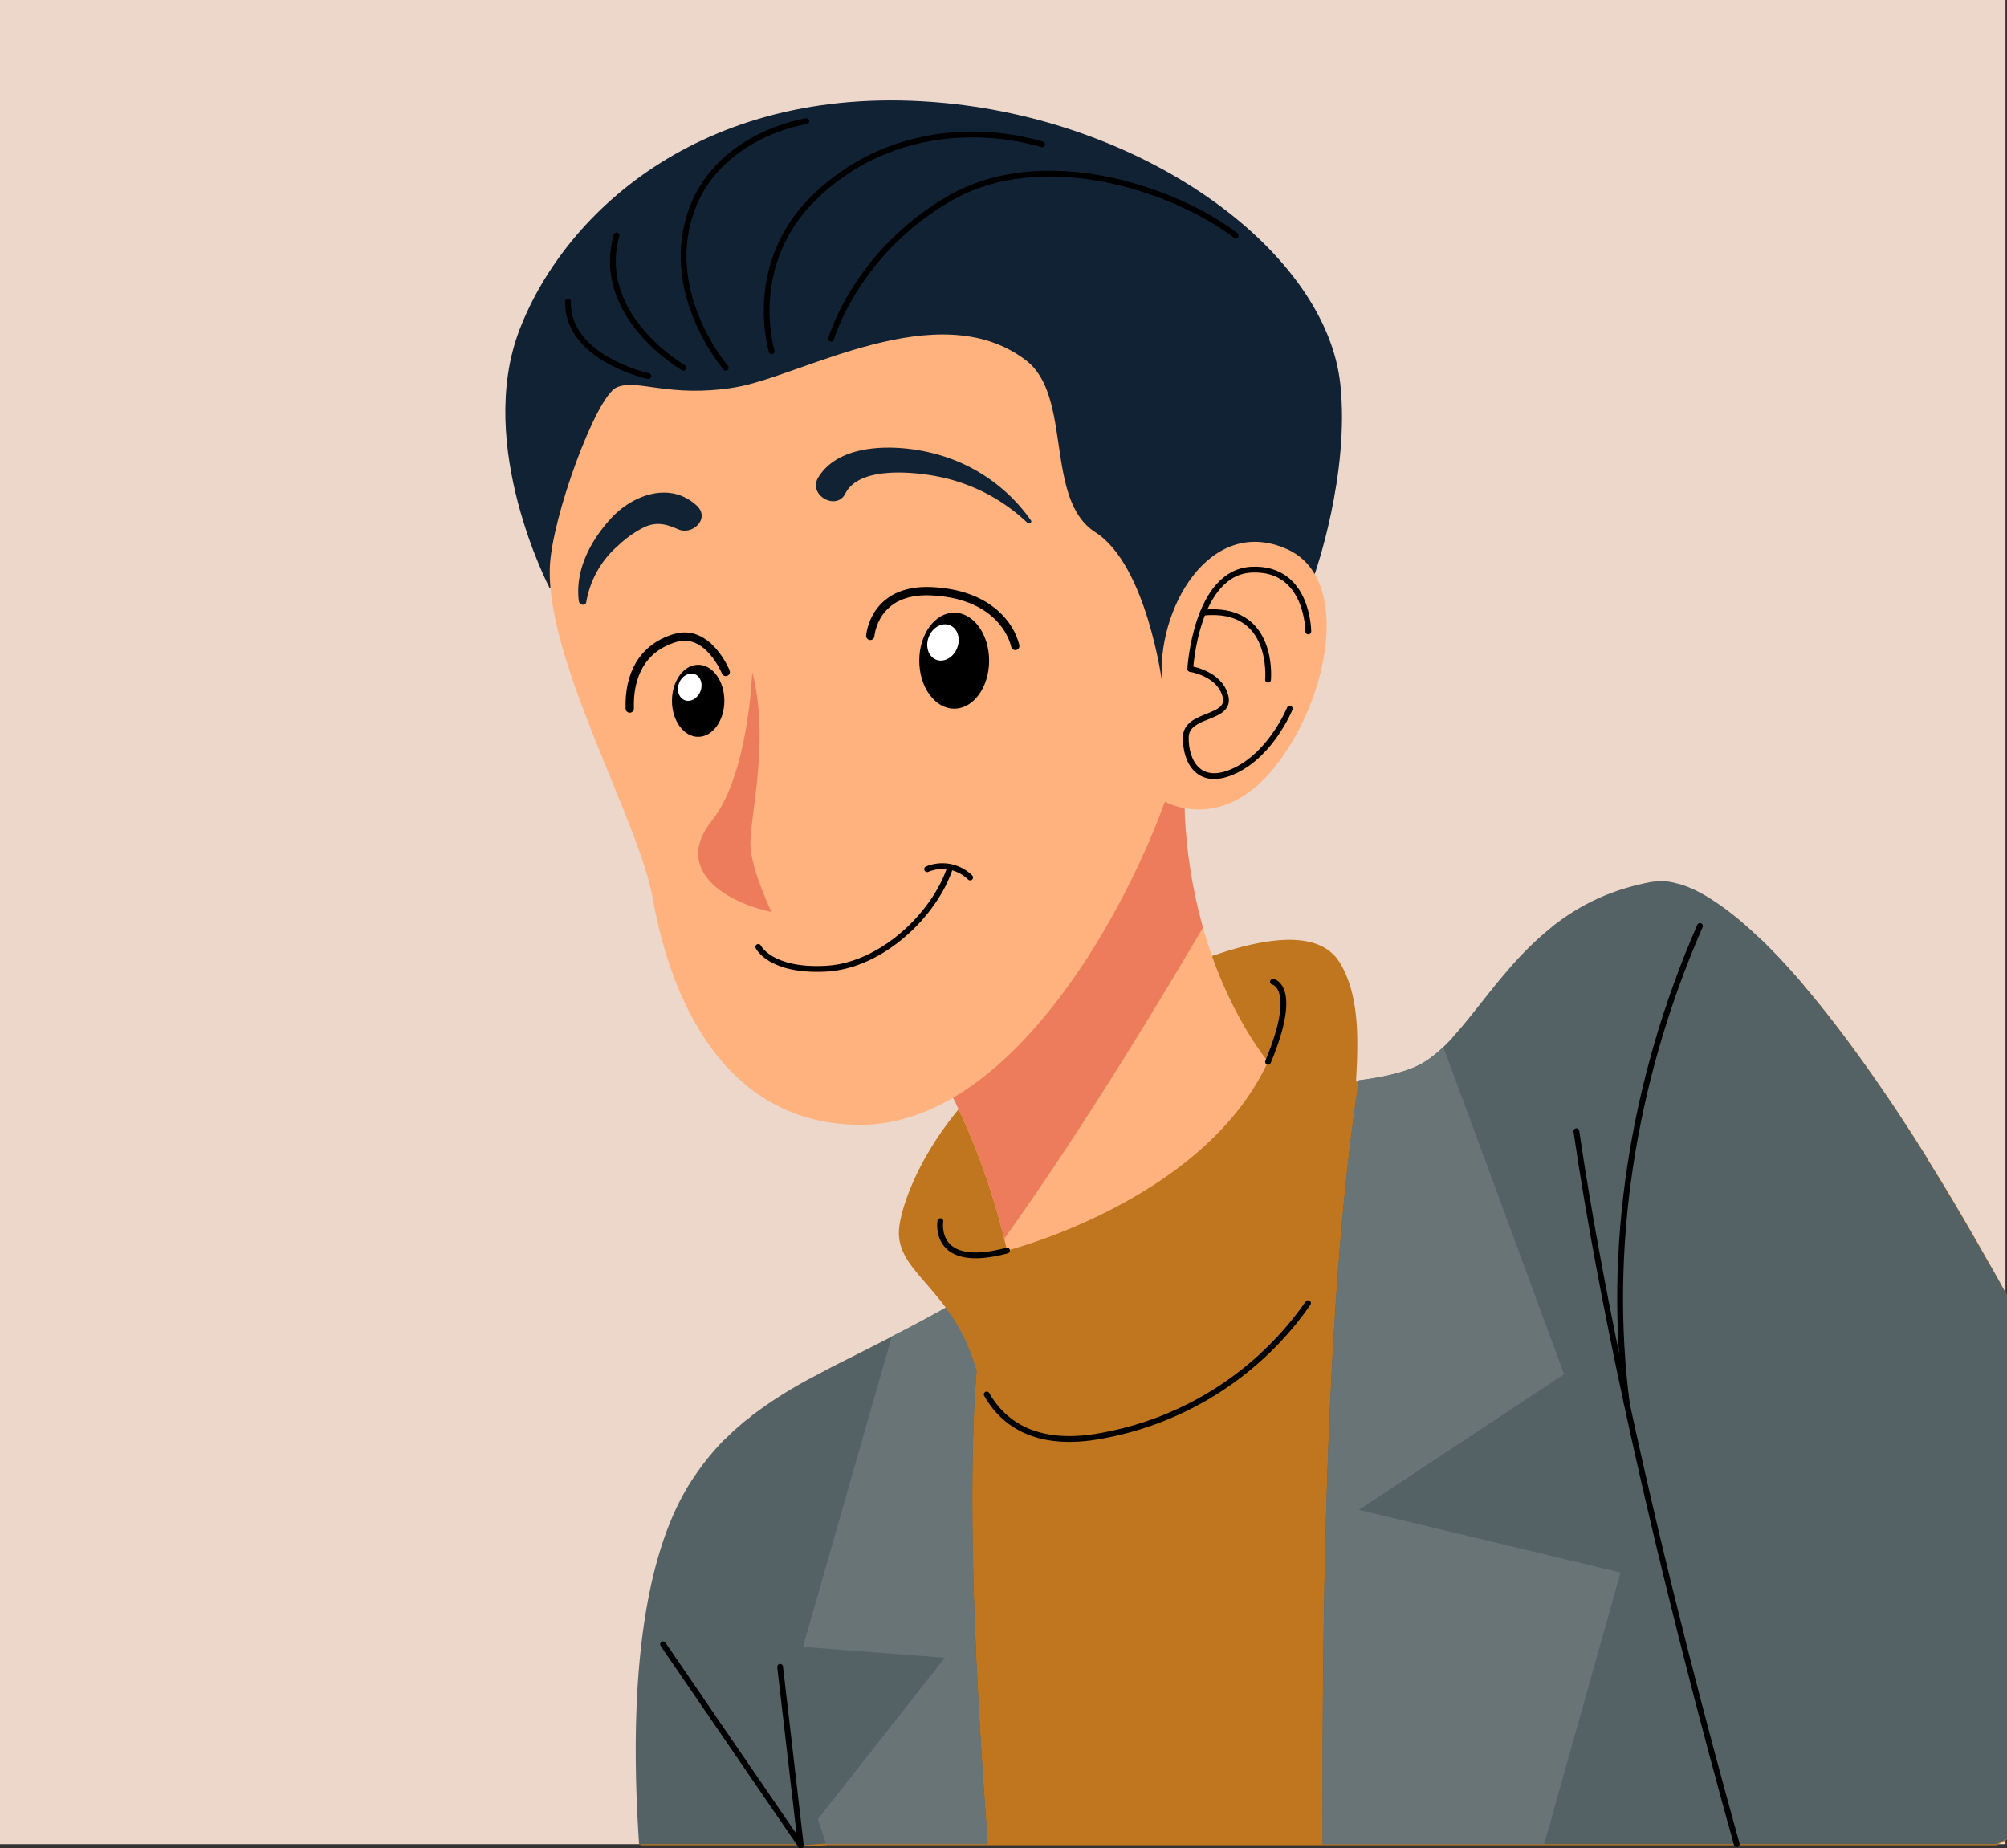<svg xmlns="http://www.w3.org/2000/svg" viewBox="0 0 370 340.75"><rect x="0" y="0" width="370" height="340.75" fill="#333333" stroke="none"/><defs><style>.cls-1{fill:#edd7ca;}.cls-2{fill:#bf761f;}.cls-3{fill:#546266;}.cls-4{fill:#697477;}.cls-5,.cls-9{fill:none;stroke:#000;stroke-linecap:round;stroke-linejoin:round;}.cls-5{stroke-width:1.07px;}.cls-6{fill:#ffb27d;}.cls-7{fill:#ed7c5d;}.cls-8{fill:#112235;}.cls-9{stroke-width:1.53px;}.cls-10{fill:#fff;}</style></defs><g id="Layer_2" data-name="Layer 2"><g id="Layer_1-2" data-name="Layer 1"><polygon class="cls-1" points="147.63 340.22 147.48 340 117.82 340 0 340 0 0 369.72 0 369.72 238.32 369.72 339.15 369.72 340 368.03 340 320.18 340 284.67 340 243.84 340 182.12 340 152.32 340 147.63 340.22"/><path class="cls-2" d="M369.72,238.32c-1.06-2-2.14-3.89-3.22-5.81l-1.08-1.91c-.72-1.27-1.44-2.53-2.17-3.78s-1.44-2.5-2.18-3.73c-.36-.61-.72-1.23-1.09-1.84l-1.09-1.82c-.58-1-1.17-1.94-1.77-2.9s-1.14-1.86-1.72-2.78a.22.22,0,0,0,0-.08c-.58-.93-1.16-1.86-1.74-2.77l0,0q-.88-1.4-1.77-2.76l-1.68-2.57a1.63,1.63,0,0,0-.11-.17c-.57-.87-1.15-1.72-1.72-2.57l-.07-.11c-.46-.67-.91-1.35-1.37-2l-1.09-1.58c-3.67-5.28-7.29-10.14-10.83-14.48-.31-.39-.63-.77-.94-1.14s-.66-.8-1-1.2-.68-.81-1-1.21q-2.06-2.38-4.06-4.5c-.67-.71-1.33-1.39-2-2.05-.28-.29-.56-.57-.85-.85s-.73-.71-1.1-1-.6-.57-.9-.84c-1-.9-1.95-1.75-2.9-2.52l-.93-.74-.77-.59c-.62-.47-1.24-.91-1.84-1.32l-.73-.48a27.6,27.6,0,0,0-3-1.74q-.32-.16-.63-.3l-.83-.36c-.27-.12-.54-.22-.8-.31l-.8-.27-.06,0-.92-.24c-.32-.08-.64-.14-.95-.19a7.24,7.24,0,0,0-.78-.1l-.32,0-.71,0a9.83,9.83,0,0,0-1.81.16c-.54.1-1.08.21-1.61.34l-.37.08c-.47.11-.94.23-1.39.36l-1.23.35c-.62.18-1.22.38-1.81.59l-1,.37-.92.36,0,0c-.63.27-1.25.54-1.86.83q-.67.31-1.32.66h0c-.44.23-.87.46-1.29.7l-.65.38q-.93.56-1.8,1.14c-.27.17-.53.35-.78.53l-.76.55-.86.64-.21.16c-.4.32-.79.63-1.17,1l-.09.07c-.83.7-1.62,1.41-2.39,2.13a66.89,66.89,0,0,0-4.73,5l-1.06,1.25c-.79.93-1.55,1.87-2.28,2.79-.6.75-1.18,1.5-1.77,2.23-1.66,2.1-3.25,4.1-4.84,5.85l-.36.38c-.42.45-.84.89-1.27,1.3l-.48.46c-.48.45-1,.88-1.46,1.27l-.34.26-.12.09c-.2.16-.4.3-.6.44s-.63.43-.95.62c-2.67,1.61-6.93,2.63-11.87,3.26l-.58.07a150.42,150.42,0,0,1-18.49.8c-9.93-.1-18.18-.82-18.18-.82a80.53,80.53,0,0,1-19.58,28.75h0a62.85,62.85,0,0,1-8.08,6.31c-1,.67-2,1.32-3,1.94l-1.85,1.15-1.35.81c-1,.64-2.09,1.25-3.11,1.83l-1.57.9-.38.22c-2.71,1.52-5.31,2.91-7.83,4.22l-1.06.55h0a.53.53,0,0,0-.1.06c-.14.06-.27.13-.4.2l-.52.27c-.51.26-1,.52-1.51.76l-.17.09-3.93,2-3.76,1.89c-.92.46-1.82.93-2.71,1.39l-2.61,1.39a80.45,80.45,0,0,0-11.08,7c-.35.27-.7.54-1,.83s-.65.52-1,.8l-.68.59c-.68.59-1.34,1.21-2,1.86l-.57.57a46.11,46.11,0,0,0-4.54,5.43c-.22.3-.44.6-.64.9s-.56.83-.83,1.25c-10.06,15.66-11.22,42.56-9.57,66.87h29.66l.15.22,4.69-.22H368l1.69-.85L370,339V238.83C369.91,238.66,369.82,238.49,369.72,238.32Z"/><path class="cls-3" d="M147.63,340.22l-.15-.22H117.82c-1.65-24.31-.49-51.21,9.57-66.87.27-.42.55-.84.83-1.25s.42-.6.64-.9a46.11,46.11,0,0,1,4.54-5.43L134,265c.65-.65,1.31-1.27,2-1.86l.68-.59c.32-.28.64-.55,1-.8s.69-.56,1-.83a80.45,80.45,0,0,1,11.08-7l2.61-1.39c.89-.46,1.79-.93,2.71-1.39l3.76-1.89,3.93-2,.17-.09,1.51-.77c.17-.09.34-.18.52-.26s.26-.14.4-.2a.53.53,0,0,1,.1-.06l0,0,1.06-.54c2.52-1.31,5.12-2.7,7.83-4.22l.38-.22,1.57-.9c1-.58,2.06-1.19,3.11-1.83l1.35-.81,1.85-1.15c-.31,1.1-.6,2.3-.86,3.58-.06.29-.11.58-.17.88-.26,1.34-.49,2.76-.7,4.26,0,.34-.09.69-.14,1q-.36,2.81-.63,5.94c0,.27-.05.54-.07.81v0c-.12,1.41-.22,2.87-.3,4.36,0,.45-.06.9-.08,1.36-.41,7.63-.5,16.24-.36,25.35,0,1.29,0,2.59.07,3.9,0,.19,0,.37,0,.56l.09,3.39c0,1.37.08,2.75.12,4.13s.1,2.85.16,4.28.12,3,.19,4.45c0,1.1.09,2.21.15,3.31s.1,2.21.16,3.32c.09,1.72.18,3.43.28,5.15l.15,2.57c.1,1.76.21,3.51.32,5.25.08,1.35.17,2.7.26,4l.06.92c.16,2.37.33,4.73.5,7l0,.46c.09,1.16.17,2.31.26,3.45h-29.8Z"/><path class="cls-4" d="M182.12,340h-29.8l-1.54-4.63,23.42-29.76-26.17-2,16.39-57.25h0c.17-.09.34-.18.52-.26s.35-.19.53-.27h0l1.06-.54c2.52-1.31,5.12-2.7,7.83-4.22l.38-.22,1.57-.9c1-.58,2.06-1.19,3.11-1.83l1.35-.81,1.85-1.15c-.31,1.1-.6,2.3-.86,3.58-.06.29-.11.58-.17.88-.26,1.34-.49,2.76-.7,4.26,0,.34-.09.69-.14,1q-.36,2.81-.63,5.94c0,.27-.05.55-.07.82h0c-.12,1.41-.22,2.87-.3,4.36,0,.45-.06.9-.08,1.36-.41,7.63-.5,16.24-.36,25.35,0,1.29,0,2.59.07,3.9,0,.19,0,.37,0,.56l.09,3.39c0,1.37.08,2.75.12,4.13s.1,2.85.16,4.28.12,3,.19,4.45c0,1.1.09,2.21.15,3.31s.1,2.21.16,3.32c.09,1.72.18,3.43.28,5.15l.15,2.57c.1,1.76.21,3.51.32,5.25.08,1.35.17,2.7.26,4l.06.92c.16,2.37.33,4.73.5,7l0,.46C182,337.71,182,338.86,182.12,340Z"/><path class="cls-2" d="M196.86,188.41c16.66-8.69,43.54-22.17,50.24-10.78s0,29.5,3.45,43.33c0,0-8.84,36-46.84,43.62-16.47,3.31-21.91-5.78-23.75-12.19-4.26-14.81-14.79-17.68-14.23-25.7C166.13,220.93,173.48,200.61,196.86,188.41Z"/><path class="cls-5" d="M241.14,240.25a59.07,59.07,0,0,1-37.43,24.33c-12.65,2.55-18.79-2.23-21.8-7.49"/><path class="cls-6" d="M233.77,195.7c-11.78,25.69-48.12,34.85-48.12,34.85-.17-.73-.34-1.45-.52-2.16-6.21-25.24-17.38-39.27-17.38-39.27l50.76-48.71a92,92,0,0,0,3.26,30.6C226.31,187,233.77,195.7,233.77,195.7Z"/><path class="cls-7" d="M221.77,171c-9.43,16.07-23.18,38.59-36.64,57.38-6.21-25.24-17.38-39.27-17.38-39.27l50.76-48.71A92,92,0,0,0,221.77,171Z"/><path class="cls-8" d="M101.34,108.44S87.55,82.17,95.78,60.78c8.46-22,34.58-46,78.42-41.79,38,3.66,70.35,27.76,72.9,51.88,1.76,16.67-4.74,35-4.74,35L208.7,140.41Z"/><path class="cls-6" d="M101.36,104.65c-.59,17.45,16.44,46.61,19,61.09s11,41.32,37.91,41.63,48.13-36.64,56.49-59.58c0,0,10.46,6.05,20.39-6.56s14.08-34.69,2.1-40c-14.29-6.36-24.2,11.29-23,24.61,0,0-2.85-21.69-12.31-27.71S197.8,73,189.13,66.42c-16.18-12.35-41.47,3-53.64,5s-18-1.67-21.81,0S101.66,95.54,101.36,104.65Z"/><path class="cls-5" d="M234.68,181s4.88.88-.91,14.75"/><path class="cls-5" d="M173.36,225.13s-1.54,9.14,12.29,5.42"/><path class="cls-3" d="M369.72,238.32c.1.17.19.34.28.51V339l-.28.14L368,340H243.84c-.13-35.48.41-76.05,3.14-109.69h0c.72-8.89,1.6-17.29,2.65-25,0,0,0,0,0-.06.29-2.08.58-4.11.9-6.08l0,0c4.94-.63,9.2-1.65,11.87-3.26.32-.19.64-.4.95-.62s.4-.28.6-.44l.12-.09.34-.26c.49-.39,1-.82,1.46-1.27l.22-.2c.09-.08.17-.17.26-.26.43-.41.85-.85,1.27-1.3L268,191c1.59-1.75,3.18-3.75,4.84-5.85.59-.73,1.17-1.48,1.77-2.23.73-.92,1.49-1.86,2.28-2.79l1.06-1.25a66.89,66.89,0,0,1,4.73-5c.77-.73,1.56-1.44,2.39-2.13l.09-.07c.38-.32.77-.63,1.17-1l.21-.16.86-.64.76-.55c.25-.18.51-.36.78-.53q.87-.58,1.8-1.14l.65-.38c.42-.24.85-.47,1.29-.7h0q.65-.35,1.32-.66c.61-.29,1.23-.56,1.86-.83l0,0,.92-.36,1-.37c.59-.21,1.19-.41,1.81-.59l1.23-.35c.45-.13.92-.25,1.39-.36l.37-.08c.53-.13,1.07-.24,1.61-.34a9.83,9.83,0,0,1,1.81-.16l.71,0,.32,0a7.24,7.24,0,0,1,.78.1c.31.05.63.11.95.19l.92.24.06,0,.8.27c.26.09.53.19.8.31l.83.36q.31.13.63.3a27.6,27.6,0,0,1,3,1.74l.73.48c.6.41,1.22.85,1.84,1.32l.77.59.93.74c.95.77,1.92,1.62,2.9,2.52q.45.4.9.84c.37.34.73.69,1.1,1s.57.56.85.85c.66.66,1.32,1.34,2,2.05q2,2.12,4.06,4.5c.35.4.69.81,1,1.21s.67.79,1,1.2.63.75.94,1.14c3.54,4.34,7.16,9.2,10.83,14.48l1.09,1.58c.46.66.91,1.34,1.37,2l.07.11c.57.85,1.15,1.7,1.72,2.57a1.63,1.63,0,0,1,.11.17l1.68,2.57q.88,1.36,1.77,2.76l0,0c.58.91,1.16,1.84,1.74,2.77a.22.22,0,0,1,0,.08c.58.92,1.15,1.84,1.72,2.78s1.19,1.93,1.77,2.9l1.09,1.82c.37.61.73,1.23,1.09,1.84.74,1.23,1.46,2.48,2.18,3.73s1.45,2.51,2.17,3.78l1.08,1.91C367.58,234.43,368.66,236.36,369.72,238.32Z"/><path class="cls-4" d="M298.75,289.91,284.67,340H243.84c-.13-35.48.41-76.05,3.14-109.69h0c.72-8.89,1.6-17.29,2.65-25,0,0,0,0,0-.06.29-2.08.58-4.11.9-6.08l0,0c4.94-.63,9.2-1.65,11.87-3.26.32-.19.64-.4.95-.62s.4-.28.6-.44l.12-.09.34-.26c.49-.39,1-.82,1.46-1.27l.22-.2,22.25,60.33-37.83,25Z"/><path class="cls-5" d="M320.18,340c-6.08-21.79-13.77-51.07-20.26-81.17-3.65-16.89-6.92-34-9.31-50.28"/><path class="cls-5" d="M299.93,258.91c-3.7-28.36.81-59.21,13.46-88.19"/><polyline class="cls-5" points="147.63 340.22 147.61 340 143.82 307.3"/><polyline class="cls-5" points="147.63 340.22 147.48 340 122.24 303.15"/><path class="cls-5" d="M241.19,116.41s0-11.8-10.37-11.39-11.39,18.31-11.39,18.31,5.49.81,6.5,5.08-7.22,3-7.32,7.48,2.44,9.4,9.16,6.15,10-11.39,10-11.39"/><path class="cls-5" d="M233.77,125.31s1.32-13.74-12-12.36"/><path class="cls-7" d="M138.68,123.88s-.67,19-7.44,27.41,1.14,14.66,11,16.86c0,0-3.71-7.64-3.9-12.35S142,136.48,138.68,123.88Z"/><path class="cls-5" d="M139.8,174.58s2.22,4.58,12.55,4,20.08-10.16,22.83-18.7"/><path class="cls-5" d="M170.92,160.24a7.33,7.33,0,0,1,7.93,1.53"/><path class="cls-9" d="M160.44,117.23s.61-8.73,11.28-8.23,14.58,6.44,15.45,10.08"/><path class="cls-9" d="M133.8,123.88s-3.26-8.08-9.36-6.25-8.54,6.92-8.34,13"/><path class="cls-8" d="M128.42,93.19c-5-4.58-12-1.86-15.94,2.55-3.69,4.1-6.49,9.44-5.77,15.08.09.69,1.23,1,1.37.18A17.69,17.69,0,0,1,114,100.55a19.72,19.72,0,0,1,4.85-3.4c2.33-1,4-.51,6.2.44C127.71,98.75,131,95.54,128.42,93.19Z"/><path class="cls-8" d="M190.06,95.94a31.26,31.26,0,0,0-18-12.36c-6.46-1.68-17.23-2.1-21.2,4.43-2,3.23,3.34,6.29,5,2.95,2.55-5,12.42-4,16.94-3.13a33.17,33.17,0,0,1,16.62,8.57C189.77,96.68,190.31,96.3,190.06,95.94Z"/><ellipse cx="128.71" cy="129.2" rx="4.83" ry="6.64"/><ellipse class="cls-10" cx="127.16" cy="126.69" rx="2.57" ry="2.11" transform="translate(-37.43 198.31) rotate(-68.41)"/><ellipse cx="175.91" cy="121.8" rx="6.44" ry="8.85"/><ellipse class="cls-10" cx="173.85" cy="118.45" rx="3.42" ry="2.81" transform="translate(-0.27 236.51) rotate(-68.41)"/><path class="cls-5" d="M133.8,67.8s-11.33-13.1-6.64-28.07,21.49-17.39,21.49-17.39"/><path class="cls-5" d="M126,67.8s-16.49-9.46-12.34-24.41"/><path class="cls-5" d="M142.27,64.75s-5-16.17,8.17-28.68,30.24-12.81,41.68-9.46"/><path class="cls-5" d="M119.52,69.33s-15-3.23-14.81-13.73"/><path class="cls-5" d="M153.22,62.46s4.43-15.71,21.66-25.78,41.43-2,52.9,6.71"/></g></g></svg>